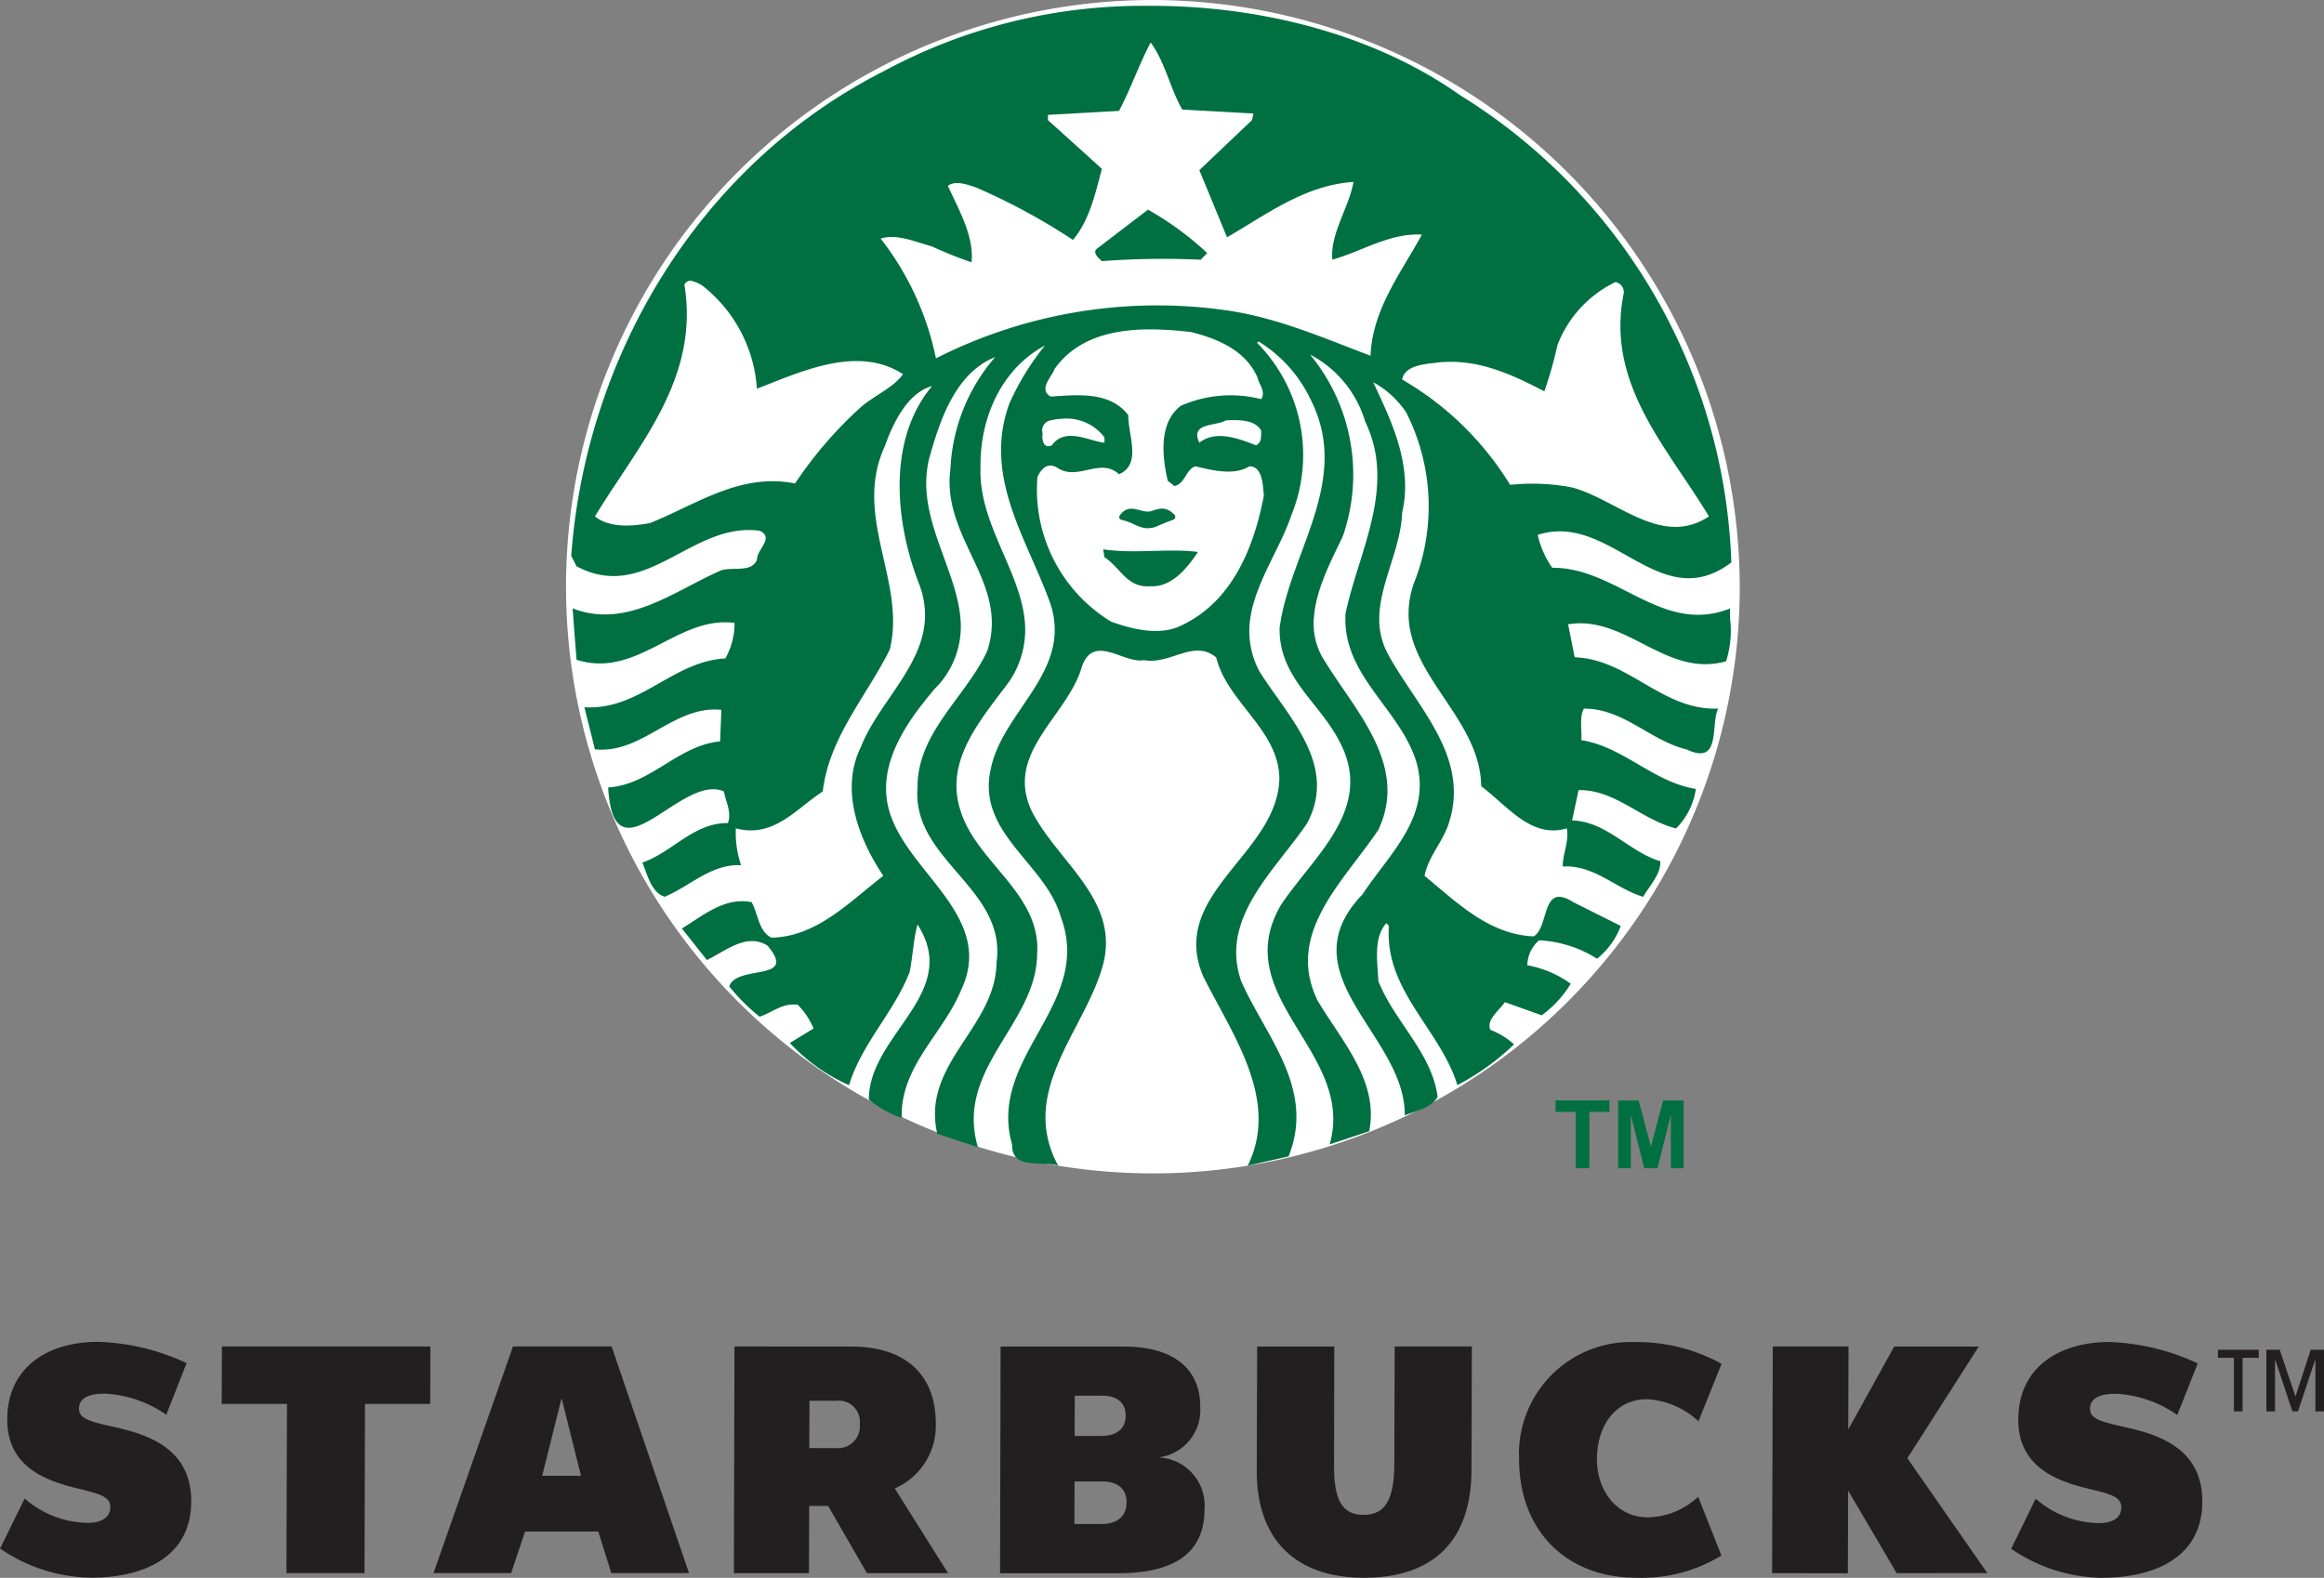 <?xml version="1.0" encoding="utf-8"?><svg xmlns="http://www.w3.org/2000/svg" width="164" height="111.376" viewBox="0 0 164 111.376"><rect x="0" y="0" width="164" height="111.376" fill="#808080" stroke="none"/><defs><style>.a{fill:#231f20;}.b,.d{fill:#fff;}.c{fill:#007042;}.d{opacity:0.99;}</style></defs><g transform="translate(-35.176 -8.345)"><g transform="translate(35.176 103.067)"><path class="a" d="M280.052,240.5c-.012,4.952-2.656,7.6-7.594,7.6-4.849,0-7.57-2.729-7.56-7.551l.029-8.773h5.442l-.014,8.492c-.009,2.354.6,3.395,2.07,3.39s2.174-.936,2.182-3.632l.023-8.253,5.449,0Z" transform="translate(-176.212 -231.449)"/><path class="a" d="M95.006,235.821l-.033,11.942h-5.51l.038-11.942-4.606,0,.014-4.057,14.712,0-.011,4.056Z" transform="translate(-69.249 -231.442)"/><path class="a" d="M130.768,235.414l-1.369,5.48,2.74,0Zm3.508,12.348-.916-2.932h-5.169l-.98,2.932-5.482,0,5.61-16,6.959,0,5.461,16Z" transform="translate(-91.138 -231.441)"/><path class="a" d="M324.8,246.075l-1.641-4.151a5.345,5.345,0,0,1-3.555,1.45c-2.159,0-3.6-1.856-3.588-4.12,0-2.3,1.275-4.215,3.525-4.22a5.779,5.779,0,0,1,3.637,1.56l1.633-4.057a12.342,12.342,0,0,0-6.13-1.534,7.894,7.894,0,0,0-8.162,8.2c-.017,5.166,3.387,8.435,8.266,8.435a10.774,10.774,0,0,0,6.013-1.566" transform="translate(-203.322 -230.989)"/><path class="a" d="M363.312,247.773l-3.425-5.825-.02,5.834-5.346-.009.048-16,5.345,0-.018,5.86,3.243-5.856h5.966l-5.038,7.883,5.642,8.112Z" transform="translate(-229.468 -231.449)"/><path class="a" d="M52.762,247.617c3.467,0,7.061-1.295,7.07-5.383.017-3.692-2.985-4.7-5.319-5.233-1.76-.39-2.612-.584-2.6-1.324,0-.973,1.193-1.054,1.824-1.054a8.322,8.322,0,0,1,4.335,1.488l1.434-3.645a15.873,15.873,0,0,0-6.235-1.5c-3.6,0-6.417,1.816-6.421,5.472-.013,3,2.155,4.153,4.558,4.775,1.654.428,2.717.562,2.714,1.416s-.814,1.116-1.607,1.113a6.848,6.848,0,0,1-4.436-1.721l-1.736,3.534a11.581,11.581,0,0,0,6.424,2.059" transform="translate(-46.338 -230.969)"/><path class="a" d="M402.5,247.629c3.468,0,7.064-1.288,7.076-5.38.008-3.693-2.987-4.7-5.323-5.226-1.765-.4-2.608-.585-2.6-1.324.006-.981,1.187-1.055,1.824-1.059a8.207,8.207,0,0,1,4.33,1.5l1.445-3.646a16.063,16.063,0,0,0-6.236-1.51c-3.6.008-6.42,1.815-6.427,5.474-.011,3,2.162,4.162,4.555,4.782,1.655.428,2.721.552,2.715,1.418s-.813,1.11-1.6,1.11a6.923,6.923,0,0,1-4.443-1.724l-1.73,3.536a11.637,11.637,0,0,0,6.418,2.053" transform="translate(-254.162 -230.976)"/><path class="a" d="M185.322,241.789a4.826,4.826,0,0,0,2.894-4.532c.015-3.772-2.448-5.487-5.951-5.484l-8.256-.006-.041,16h5.3l.014-4.743h1.339l2.735,4.743h5.724Zm-2.467-4.509a1.537,1.537,0,0,1-1.682,1.658l-1.883,0,.011-3.34h1.9a1.49,1.49,0,0,1,1.651,1.636Z" transform="translate(-122.179 -231.443)"/><path class="a" d="M231.4,239.609a3.361,3.361,0,0,0,2.975-3.568c.014-2.726-1.936-4.26-5.373-4.26l-8.715,0-.038,16h8.368c4.041-.012,6.059-1.5,6.063-4.518a3.4,3.4,0,0,0-3.279-3.657m-5.878-4.358,1.918,0c1.01-.009,1.673.452,1.673,1.389l0,.043c0,.89-.64,1.409-1.7,1.41l-1.9,0Zm3.648,7.573c0,.934-.657,1.486-1.735,1.482l-1.939,0,.009-3h1.961c1.035,0,1.707.482,1.712,1.469Z" transform="translate(-149.678 -231.451)"/><path class="a" d="M434.934,232.908H433.79v3.783h-.609v-3.783h-1.129v-.57h2.883Zm1.146,3.783h-.609v-4.353h.942l1.112,3.3,1.076-3.3h.937v4.353h-.609v-3.633h-.017l-1.21,3.633h-.393l-1.21-3.633h-.018Z" transform="translate(-275.538 -231.783)"/></g><g transform="translate(75.12 8.345)"><path class="b" d="M84.09,42.126A41.414,41.414,0,1,1,42.677.5,41.52,41.52,0,0,1,84.09,42.126Z" transform="translate(-1.263 -0.5)"/><g transform="translate(0.367 0.411)"><path class="c" d="M43.283,16.364a21.81,21.81,0,0,1,4.182,3.068L47,19.9a57.392,57.392,0,0,0-6.972.1c-.246-.248-.74-.62-.28-.932l3.532-2.7ZM84.358,45.221a7.126,7.126,0,0,1-.28,3.022c-4.244,1.207-7.032-3.286-11.149-2.609l.466,2.329c3.81.125,6.189,3.778,10.125,3.621-.559,1.117.249,4.059-2.228,2.883-2.571-.618-4.43-2.883-7.248-2.883-.34.624-.125,1.489-.184,2.227,2.973.466,5.11,2.979,8.082,3.443a4.908,4.908,0,0,1-1.394,2.788c-2.418-.588-4.306-2.76-6.88-2.7l-.458,2.139c2.446.063,4.026,2.227,6.225,2.877.06.9-.746,1.708-1.21,2.513-1.952-.586-3.44-2.263-5.67-2.139-.031-.84.468-1.794.28-2.692-2.5.745-4.184-1.582-6.04-2.978-.053-4.568-4.862-7.564-5.116-11.843a6.356,6.356,0,0,1,.47-2.743A14.649,14.649,0,0,0,61.5,30.673a6.685,6.685,0,0,0-2.329-2.131c1.272,2.7,2.823,5.882,2.049,9.2-.09,2.559-1.6,5.017-1.617,7.484a5.143,5.143,0,0,0,.688,2.647c2.015,3.629,5.639,7.063,4.276,11.614-.375,1.4-1.491,2.479-1.769,3.9,2.357,1.952,4.586,4.152,7.713,4.276,1.114-.712.5-3.868,2.788-2.412l3.347,1.674a5.367,5.367,0,0,1-1.673,2.316,8.422,8.422,0,0,0-4.092-1.3,2.42,2.42,0,0,0-.833,1.762,7.465,7.465,0,0,1,3.067,1.305,7.714,7.714,0,0,1-2.049,2.227l-2.6-.928c-.434.62-1.334,1.272-1.018,1.953a5.418,5.418,0,0,1,1.667,1.025,17.284,17.284,0,0,1-4,2.877c-1.2-3.935-5.171-6.694-4.83-11.245l-.184-.184c-.932,1.048-.621,2.725-.561,4.085,1.116,2.85,3.778,5.052,4.182,8.178-.466.8-1.517.965-2.323,1.305.094-5.636-8.455-9.91-2.973-15.61,1.828-2.791,4.891-5.455,3.806-9.3-1.114-3.71-5.056-6.009-5.021-10.169l.006-.324c.9-4.338,3.625-8.953,1.394-13.568a7.856,7.856,0,0,0-3.9-4.741,13.276,13.276,0,0,1,2.322,12.824c-.812,1.726-1.93,3.782-2.043,5.81h-.007a4.855,4.855,0,0,0,.84,3.112c2.139,3.47,5.854,7.283,3.717,11.805-2.416,3.622-6.628,7.307-4.276,12.079,1.7,2.85,4.339,5.693,3.628,9.2l-2.788.928c1.859-6.534-7.249-10.373-3.436-16.909,2.354-3.5,6.564-6.784,4.181-11.429-1.425-2.878-4.369-4.582-4.276-8.179l.1-.6c.959-5.1,4.837-9.93,2.126-15.381a9.687,9.687,0,0,0-3.717-4.181l-.1.1a11.263,11.263,0,0,1,2.418,12.167c-.8,2.38-2.54,4.75-2.9,7.3a6,6,0,0,0,.668,3.761c2.013,3.188,5.543,6.569,3.34,10.691-2.32,3.4-6.193,6.716-4.646,11.143,1.7,3.873,5.262,7.563,3.341,12.365l-2.877.65c2.291-4.68-1.144-9.324-3.157-13.383-2.448-5.824,5.26-8.612,5.384-13.936-.029-3.436-3.683-5.388-4.455-8.547-1.581-1.334-3.22.53-5.11.184-1.4.28-3.539-1.921-4.372.465-.992,3.5-5.512,6.07-3.525,10.219,1.89,3.687,6.439,6.384,4.919,11.156-1.36,4.457-5.854,8.7-3.067,13.842-1.145-.371-3.283.339-3.252-1.49-1.765-6.226,5.761-9.852,3.436-16.075-1.082-3.811-6.01-5.917-4.925-10.5.8-3.773,5.036-6.411,4.442-10.545a6.1,6.1,0,0,0-.255-1.069c-1.58-4.46-4.8-8.922-2.883-14.127a18.221,18.221,0,0,1,2.508-4.085c-3.067,1.641-4.614,5.111-4.55,8.642-.134,3.839,2.7,7.128,3.106,10.641a6.485,6.485,0,0,1-1.063,4.41c-2.012,2.73-4.643,5.608-3.436,9.2,1.147,3.626,5.669,5.822,5.39,10.036-.031,4.985-5.823,8.089-4.181,13.663L28.413,81.6c-1.145-4.954,4.12-7.489,4.18-12.072.745-5.271-5.978-7.227-5.574-12.365-.029-3.9,3.407-6.376,4.925-9.66a6.29,6.29,0,0,0,.312-2.278c-.186-3.631-3.458-6.469-2.915-10.552a12.921,12.921,0,0,1,3.157-7.9c-2.693,1.082-3.806,4.182-4.55,6.785-1.291,4.173,1.791,7.926,2.1,11.665a6.175,6.175,0,0,1-1.82,4.97c-2.231,2.63-4.494,5.947-2.883,9.482,1.706,3.9,7.066,6.935,4.741,11.8-1.268,3.067-4.305,5.389-4.18,9.011a7.905,7.905,0,0,1-2.323-1.3c0-4.614,6.564-7.5,3.436-12.359-.277.959-.337,2.263-.554,3.347-1.085,2.82-3.407,5.077-4.276,7.993a12.775,12.775,0,0,1-4.181-2.978l1.674-1.025a5.274,5.274,0,0,0-1.113-1.673c-1.087-.153-1.8.56-2.7.84a13.933,13.933,0,0,1-2.139-2.139c.556-1.583,4.9-.274,2.7-2.877-1.485-.929-2.976.4-4.276,1.017l-1.763-2.227c1.518-.928,3.032-2.232,4.919-1.858.465.838.5,2.07,1.394,2.507,3.191-.062,5.452-2.476,7.9-4.366-1.7-2.537-3.093-6.039-1.578-9.107,1.213-3.074,4.375-5.663,4.518-9.062a6.043,6.043,0,0,0-.427-2.463c-1.672-4.306-2.262-10.126.929-13.937-1.735.466-2.758,2.628-3.347,4.27-1.918,4.2.508,8.1.592,12.13a8.689,8.689,0,0,1-.223,2.183c-1.642,3.314-4.3,6.222-4.735,10.035-1.89,1.206-3.442,3.314-6.135,2.6a7.136,7.136,0,0,0,.369,2.6c-2.136-.09-3.592,1.484-5.39,2.228-.958-.307-1.207-1.546-1.578-2.412,2.1-.711,3.623-2.821,6.04-2.787.28-.778-.157-1.491-.28-2.234-3.006-1.334-7.771,6.6-8.172-.28,3-.186,4.923-2.974,7.9-3.252l.089-2.227c-3.376-.341-5.548,3.13-8.922,2.787l-.744-2.972c3.9.244,6.229-3.254,9.947-3.443a5.066,5.066,0,0,0,.649-2.507c-4.058-.529-6.843,3.968-11.149,2.6,0,0-.148-1.872-.229-2.927h.006c-.029-.413-.057-.7-.057-.7,3.84,1.49,7.215-1.268,10.5-2.692.836-.25,2.139.183,2.513-.745-.033-.713,1.267-1.546.185-2.043-4.8-.652-7.994,5.142-12.919,2.507L2.582,40.8C3.607,26.8,11.5,13.271,24.6,6.611A38.482,38.482,0,0,1,43.147,1.978c8.023-.067,16.129,2.038,22.159,6.307A40.417,40.417,0,0,1,84.449,41.269c-5.081,3.839-8.49-3.617-13.663-1.948a6.443,6.443,0,0,0,1.024,2.323c4.586-.032,7.743,4.769,12.543,2.877l0,.7ZM25.994,27.98c-3.222-2.107-7.306-.123-10.309,1.024a10.09,10.09,0,0,0-3.812-7.247,2.539,2.539,0,0,0-.84-.376.479.479,0,0,0-.464.28c1.082,6.658-3.246,11.3-6.313,16.355,1.021.835,2.662.71,3.9.465,3.252-1.3,6.349-3.563,10.221-2.788a28.7,28.7,0,0,1,4.646-5.39c.964-.834,2.288-1.364,2.971-2.323Zm9.852,4.182c-.062.4.031,1.116.649.839.962-1.332,2.664-.278,3.717-.184v-.375a3.336,3.336,0,0,0-2.972-1.317,4.4,4.4,0,0,0-.834.114.723.723,0,0,0-.56.923Zm15.146-3.99c-.865-1.921-2.847-2.7-4.646-3.163a24.155,24.155,0,0,0-2.7-.191c-.17,0-.34,0-.509,0-2.539.051-4.965.7-6.447,2.793-.213.59-1.148,1.419-.28,1.947,1.952-.125,4.178-.369,5.479,1.305,0,1.488.961,3.468-.649,4.181-1.334-1.235-2.914.526-4.365-.466-.682-.4-1.114.067-1.394.656a10.913,10.913,0,0,0,5.2,10.214c1.456.525,3.413,1.025,4.932.28,3.655-1.7,5.169-5.6,5.849-9.2-.091-.684-.059-2.016-1.018-2.049-1.083.685-2.664.28-3.812,0-.679.219-.71,1.212-1.483,1.4l-.471-.376c-.4-1.7-.652-4.118.929-5.295a8.716,8.716,0,0,1,5.67-.465c.341-.588-.185-1.051-.281-1.578Zm-1.865,3.054c-.123,0-.242.009-.363.013-.649.433-2.54.122-1.858,1.578,1.178-.932,2.819-.279,4,.184.435-.216.341-.65.369-1.024C50.894,31.275,49.991,31.209,49.127,31.226Zm13.486-13.1c-2.293-.122-4.212,1.18-6.319,1.769-.183-1.793,1.178-3.686,1.489-5.485-3.406.219-6.1,2.269-8.922,3.907q-.978-2.364-1.954-4.741l3.717-3.532.1-.465L45.7,9.3c-.865-1.515-1.206-3.34-2.228-4.734-.836,1.58-1.4,3.251-2.234,4.829l-5.015.28v.369l3.806,3.436c-.465,1.766-.9,3.686-2.043,5.021a44.206,44.206,0,0,0-6.873-3.717c-.588-.19-1.427-.5-1.954-.1.773,1.7,1.856,3.537,1.674,5.4a28.893,28.893,0,0,1-2.787-1.12c-1.149-.314-2.513-.926-3.627-.554a20.422,20.422,0,0,1,3.9,8.451,34.5,34.5,0,0,1,20.823-3.341c3.5.557,6.717,1.982,9.845,3.156.122-3.281,2.2-5.918,3.625-8.553ZM73.2,35.973c3.157.836,6.324,4.275,9.667,2.043-2.911-4.831-7.245-9.293-6.04-15.61a.727.727,0,0,0-.554-.929,8.156,8.156,0,0,0-4.1,4.462,27.659,27.659,0,0,1-.922,3.251c-2.263-1.178-4.677-2.318-7.433-2.043-.994.124-2.419.189-2.6,1.21a21.6,21.6,0,0,1,7.618,7.433,14.874,14.874,0,0,1,4.366.183Zm-33.08,4.366.089.56c1.21.806,1.583,2.173,3.258,2.049,1.486.088,2.6-1.3,3.341-2.418-2.011-.278-4.458.152-6.689-.19ZM41.8,37.832c.06.248-.153.62.184.745.991-.215,2.787.527,3.34-.65a2.226,2.226,0,0,0-1.68-.63A3.36,3.36,0,0,0,41.8,37.832Z" transform="translate(-2.582 -1.977)"/><g transform="translate(37.543 34.781)"><path class="d" d="M137.416,126.891h6.792v2.79h-6.792Z" transform="translate(-137.416 -126.891)"/><path class="c" d="M141.594,130.225c.878.208,1.095.519,1.788.606.737-.013.631-.163,1.917-.607a.224.224,0,0,0,.057-.359c-.8-.793-1.35-.226-1.851-.211-.664.007-1.287-.569-1.936.18-.111.152-.168.3.025.391Z" transform="translate(-140.339 -128.733)"/></g></g><g transform="translate(69.831 77.682)"><path class="c" d="M253.479,284.276V280.3H252.06v-.809h3.8v.809h-1.416v3.974Z" transform="translate(-252.06 -279.493)"/><path class="c" d="M267.916,284.276v-4.784h1.445l.868,3.263.858-3.263h1.449v4.784h-.9V280.51l-.95,3.765h-.93l-.946-3.765v3.765Z" transform="translate(-263.501 -279.492)"/></g></g></g></svg>